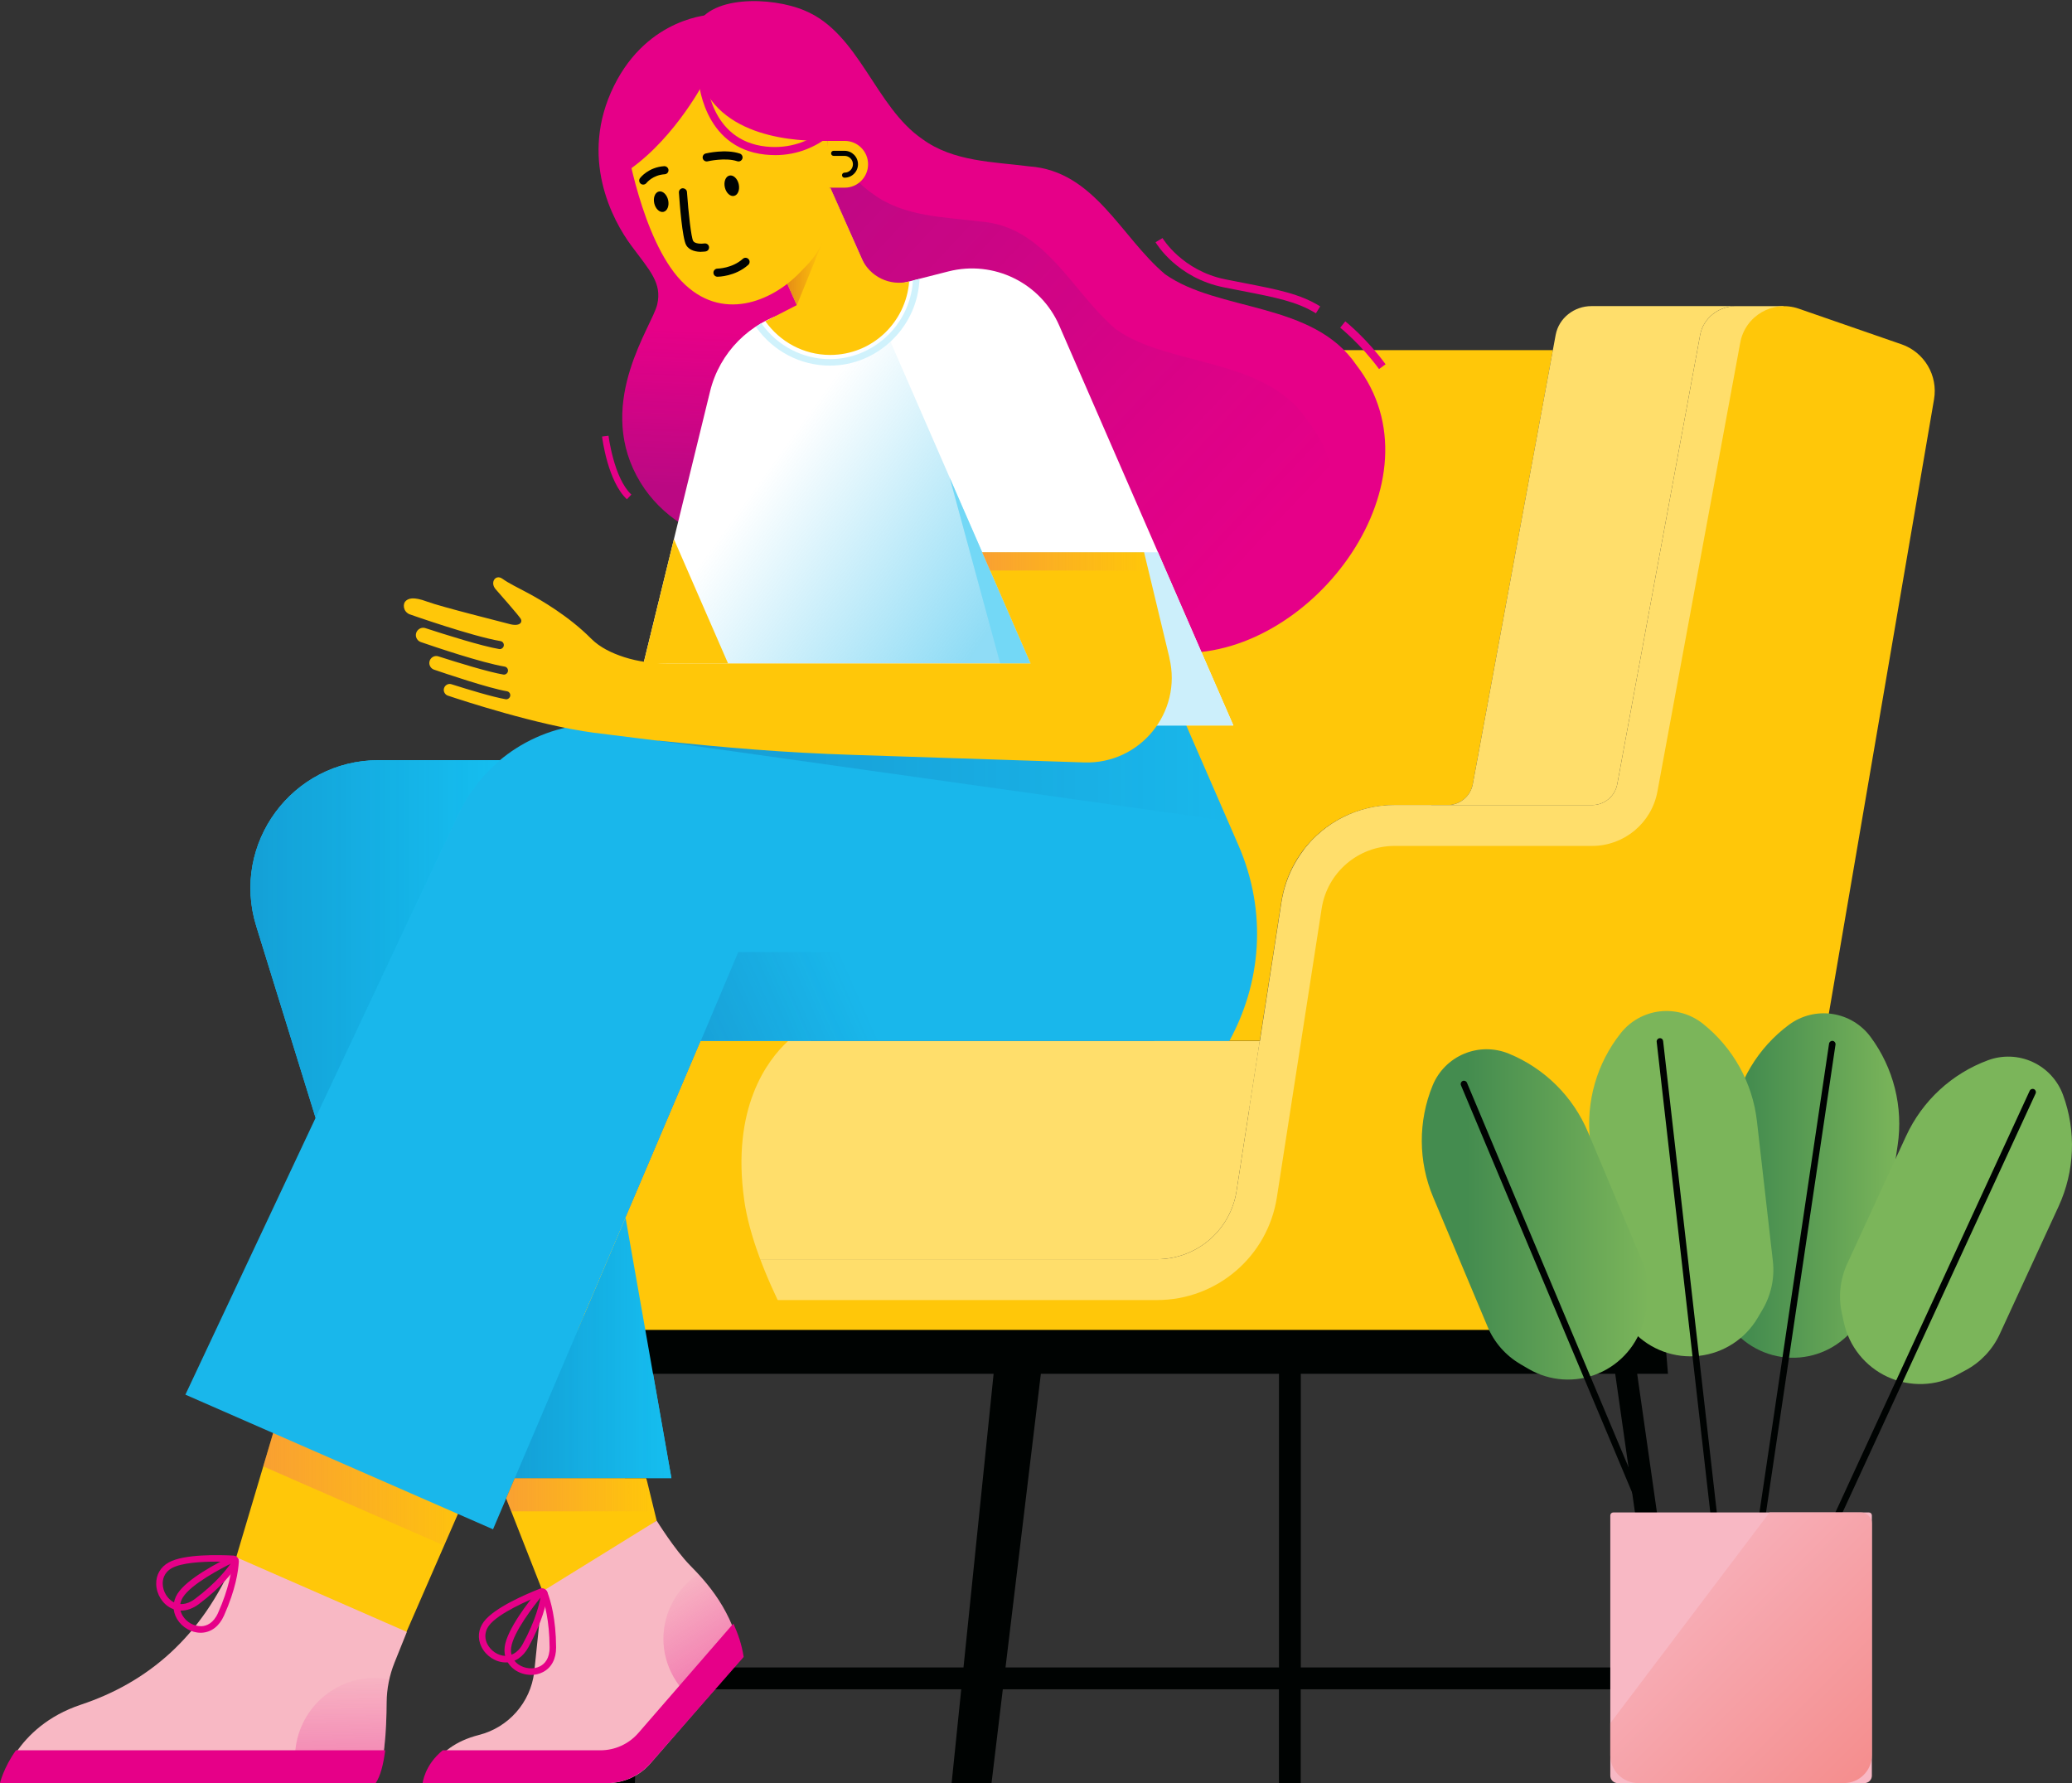 <?xml version="1.0" encoding="UTF-8"?><svg xmlns="http://www.w3.org/2000/svg" xmlns:xlink="http://www.w3.org/1999/xlink" id="Layer_1" version="1.1" viewBox="0 0 645.97 555.83"><rect x="0" y="0" width="645.97" height="555.83" fill="#333333" stroke="none"/><defs><style> .st0 { fill: #d5625d; } .st1 { fill: #15bef0; } .st2 { fill: url(#linear-gradient13); } .st3 { fill: url(#linear-gradient15); } .st4 { fill: url(#linear-gradient14); } .st5 { fill: #ffde6b; } .st6 { fill: #7bb55a; } .st7 { fill: #f8b8c4; } .st8, .st9, .st10, .st11, .st12, .st13, .st14, .st15, .st16, .st17, .st18, .st19, .st20, .st21 { isolation: isolate; } .st9 { fill: url(#linear-gradient9); } .st9, .st10, .st11, .st12, .st13, .st14, .st17 { mix-blend-mode: multiply; opacity: .44; } .st10 { fill: url(#linear-gradient5); } .st11 { fill: url(#linear-gradient7); } .st12 { fill: url(#linear-gradient8); } .st13 { fill: url(#linear-gradient6); } .st14 { fill: url(#linear-gradient); } .st22 { fill: #73d8f6; } .st23 { fill: #fff; } .st24 { fill: #ffc709; } .st15 { fill: url(#linear-gradient11); } .st15, .st16, .st18, .st19, .st20, .st21 { opacity: .2; } .st16 { fill: url(#linear-gradient10); } .st25 { fill: #cceffb; } .st26 { fill: #19b7eb; } .st27 { fill: #000302; } .st28 { fill: #d0f2fc; } .st17 { fill: url(#linear-gradient12); } .st29 { fill: #cc95c2; } .st18 { fill: url(#linear-gradient4); } .st19 { fill: url(#linear-gradient3); } .st20 { fill: url(#linear-gradient1); } .st21 { fill: url(#linear-gradient2); } .st30 { fill: #e60088; } </style><linearGradient id="linear-gradient" x1="82.07" y1="98.82" x2="153.3" y2="98.82" gradientTransform="translate(0 556.3) scale(1 -1)" gradientUnits="userSpaceOnUse"><stop offset="0" stop-color="#f26f66"/><stop offset="1" stop-color="#f26f66" stop-opacity="0"/></linearGradient><linearGradient id="linear-gradient1" x1="203.12" y1="315.55" x2="382.79" y2="315.55" gradientTransform="translate(0 556.3) scale(1 -1)" gradientUnits="userSpaceOnUse"><stop offset="0" stop-color="#0f2a70"/><stop offset="1" stop-color="#0f2a70" stop-opacity="0"/></linearGradient><linearGradient id="linear-gradient2" x1="212.96" y1="204.11" x2="274.57" y2="231.41" gradientTransform="translate(0 556.3) scale(1 -1)" gradientUnits="userSpaceOnUse"><stop offset="0" stop-color="#0f2a70"/><stop offset="1" stop-color="#0f2a70" stop-opacity="0"/></linearGradient><linearGradient id="linear-gradient3" x1="230.4" y1="403.8" x2="232.48" y2="452.59" gradientTransform="translate(0 556.3) scale(1 -1)" gradientUnits="userSpaceOnUse"><stop offset="0" stop-color="#0f2a70"/><stop offset="1" stop-color="#0f2a70" stop-opacity="0"/></linearGradient><linearGradient id="linear-gradient4" x1="242.89" y1="516.96" x2="388.35" y2="380.34" gradientTransform="translate(0 556.3) scale(1 -1)" gradientUnits="userSpaceOnUse"><stop offset="0" stop-color="#0f2a70"/><stop offset="1" stop-color="#0f2a70" stop-opacity="0"/></linearGradient><linearGradient id="linear-gradient5" x1="306.45" y1="356.54" x2="236.9" y2="406.58" gradientTransform="translate(0 556.3) scale(1 -1)" gradientUnits="userSpaceOnUse"><stop offset="0" stop-color="#00afe9"/><stop offset="1" stop-color="#00afe9" stop-opacity="0"/></linearGradient><linearGradient id="linear-gradient6" x1="245.46" y1="471.3" x2="256.68" y2="471.3" gradientTransform="translate(0 556.3) scale(1 -1)" gradientUnits="userSpaceOnUse"><stop offset="0" stop-color="#c54327"/><stop offset="1" stop-color="#c54327" stop-opacity="0"/></linearGradient><linearGradient id="linear-gradient7" x1="107.1" y1="-12.61" x2="106.49" y2="35.98" gradientTransform="translate(0 556.3) scale(1 -1)" gradientUnits="userSpaceOnUse"><stop offset="0" stop-color="#e60088"/><stop offset="1" stop-color="#e60088" stop-opacity="0"/></linearGradient><linearGradient id="linear-gradient8" x1="157.8" y1="90.37" x2="204.02" y2="90.37" gradientTransform="translate(0 556.3) scale(1 -1)" gradientUnits="userSpaceOnUse"><stop offset="0" stop-color="#f26f66"/><stop offset="1" stop-color="#f26f66" stop-opacity="0"/></linearGradient><linearGradient id="linear-gradient9" x1="229.71" y1="25.5" x2="206.63" y2="61.94" gradientTransform="translate(0 556.3) scale(1 -1)" gradientUnits="userSpaceOnUse"><stop offset="0" stop-color="#e60088"/><stop offset="1" stop-color="#e60088" stop-opacity="0"/></linearGradient><linearGradient id="linear-gradient10" x1="160.49" y1="136.13" x2="209.31" y2="136.13" gradientTransform="translate(0 556.3) scale(1 -1)" gradientUnits="userSpaceOnUse"><stop offset="0" stop-color="#0f2a70"/><stop offset="1" stop-color="#0f2a70" stop-opacity="0"/></linearGradient><linearGradient id="linear-gradient11" x1="78.07" y1="263.59" x2="155.9" y2="263.59" gradientTransform="translate(0 556.3) scale(1 -1)" gradientUnits="userSpaceOnUse"><stop offset="0" stop-color="#0f2a70"/><stop offset="1" stop-color="#0f2a70" stop-opacity="0"/></linearGradient><linearGradient id="linear-gradient12" x1="306.21" y1="381.3" x2="358.05" y2="381.3" gradientTransform="translate(0 556.3) scale(1 -1)" gradientUnits="userSpaceOnUse"><stop offset="0" stop-color="#f26f66"/><stop offset="1" stop-color="#f26f66" stop-opacity="0"/></linearGradient><linearGradient id="linear-gradient13" x1="533.14" y1="186.75" x2="592.11" y2="186.75" gradientTransform="translate(0 556.3) scale(1 -1)" gradientUnits="userSpaceOnUse"><stop offset=".2" stop-color="#448c4f"/><stop offset="1" stop-color="#7bb55a"/></linearGradient><linearGradient id="linear-gradient14" x1="443.26" y1="177.74" x2="513.95" y2="177.74" gradientTransform="translate(0 556.3) scale(1 -1)" gradientUnits="userSpaceOnUse"><stop offset=".2" stop-color="#448c4f"/><stop offset="1" stop-color="#7bb55a"/></linearGradient><linearGradient id="linear-gradient15" x1="497.44" y1="89.57" x2="636.82" y2="-49.81" gradientTransform="translate(0 556.3) scale(1 -1)" gradientUnits="userSpaceOnUse"><stop offset=".08" stop-color="#f8b8c4"/><stop offset="1" stop-color="#f26f66"/></linearGradient></defs><g class="st8"><g id="Layer_11" data-name="Layer_1"><g><g><path class="st1" d="M179.88,236.96h-61.89c-26.87,0-46.06,26.03-38.11,51.7l53.28,172.09h76.16l-23.98-136.23h67.58l-73.04-87.56h0Z"/><polygon class="st24" points="89.19 433.18 57.41 539.96 113.09 539.96 153.3 447.75 89.19 433.18"/><polygon class="st14" points="138.46 481.78 153.3 447.75 89.19 433.18 82.07 457.1 138.46 481.78"/><g><path class="st24" d="M359.87,109.14v215.31h32.88l6.71-43.24c2.72-17.53,17.57-30.26,35.32-30.26h16.54c3.84,0,7.14-2.74,7.84-6.53l24.97-135.28h-124.26Z"/><path class="st27" d="M520.01,428.24l-1.34-16.18H200.12l-3.4-.13-5.59,143.89h6.8l1.14-29.24h100.61l-3,29.24h12.44l3.52-29.24h86.08v29.24h6.8v-29.24h112.03l4.17,29.24h6.87l-18.18-127.58h9.6ZM300.39,519.78h-101.05l3.55-91.54h106.88l-9.39,91.54h.01ZM398.74,519.78h-85.26l11.02-91.54h74.24v91.54h0ZM516.6,519.78h-111.06v-91.54h98.02l13.05,91.54h-.01Z"/><path class="st5" d="M504.2,244.42l25.82-139.93s.01-.07.02-.1c.99-5.27,5.78-8.97,11.14-8.97h-45.04c-5.36,0-10.15,3.7-11.14,8.97,0,.03-.01.07-.02.1l-25.82,139.93c-.7,3.78-4,6.53-7.84,6.53h45.04c3.84,0,7.14-2.74,7.84-6.53h0Z"/></g><path class="st26" d="M386.09,263.47l-16.49-37.87h-182.45c-18.9,0-36.11,10.92-44.15,28.02l-85.2,181.12,95.91,41.97,64.74-152.19h164.79c9.81-17.86,12.02-40,2.85-61.05h0Z"/><polygon class="st20" points="369.6 225.6 369.47 225.6 251.98 225.6 203.12 230.63 382.79 255.9 369.6 225.6"/><path class="st21" d="M383.24,324.52c4.65-8.47,7.52-17.92,8.36-27.74h-161.44l-11.71,27.74h164.79Z"/><g><path class="st30" d="M221.91,4.57s-19.76.51-30.49,22.19c-11.02,22.28-.47,41.91,5.39,49.8s9.61,11.66,8.09,18.34c-1.52,6.67-18.88,29.89-6.45,53.34s42.45,23.92,42.45,23.92l40.34-78.56-2.35-44.79L221.9,4.58h.01Z"/><path class="st19" d="M221.91,4.57s-19.76.51-30.49,22.19c-11.02,22.28-.47,41.91,5.39,49.8s9.61,11.66,8.09,18.34c-1.52,6.67-18.88,29.89-6.45,53.34s42.45,23.92,42.45,23.92l40.34-78.56-2.35-44.79L221.9,4.58h.01Z"/><path class="st30" d="M216.77,9.02c3.62-10.63,23.76-10.14,34.12-5.72,17.01,7.06,21.96,30.03,36.68,40.06,9.62,7.05,22.07,7.06,33.31,8.5,20.34,1.43,28.55,22,42.35,33.63,16.7,11.8,46.15,8.47,59.63,28.29,27.58,35.63-13.2,90.44-54.23,89.71-45.91-3.62-109.25-97.99-139.7-145.23-2.87-4.73-6.8-10.37-8.29-13.95-2.8-9.59-5.73-24.08-4.11-34.54l.23-.75h.01Z"/><path class="st18" d="M407.57,130.97c-13.48-19.82-42.93-16.49-59.63-28.29-13.8-11.62-22.01-32.2-42.35-33.63-11.24-1.43-23.69-1.45-33.31-8.5-2.85-1.94-5.32-4.37-7.59-7.06l-26.81,18.49c32.72,49.68,88.95,128.2,130.75,131.49,13.49.24,26.94-5.55,37.95-14.66,11.54-17.96,14.62-40.24.99-57.85h0Z"/><polygon class="st29" points="251.45 101.91 273.84 92.23 258.83 58.5 242.1 80.88 251.45 101.91"/><path class="st0" d="M256.34,87.25c4.5-4.79,6.96-11.1,6.96-17.67l-.04-1.15-4.42-9.93-16.73,22.38,6.11,13.73c2.06-1.41,3.94-3.01,5.57-4.69.94-.97,1.79-1.86,2.55-2.67h0Z"/><path class="st0" d="M256.34,87.25c4.5-4.79,6.96-11.1,6.96-17.67l-.04-1.15-4.42-9.93-16.73,22.38,6.11,13.73c2.06-1.41,3.94-3.01,5.57-4.69.94-.97,1.79-1.86,2.55-2.67h0Z"/><g><path class="st24" d="M218.96,26.48c8.02,18.36,34.49,17.44,39.1,17.44l.78,20.74c0,6.57-2.45,12.88-6.95,17.67-.76.81-1.61,1.7-2.55,2.67-8.72,8.98-24.45,15.64-36.94,2.57-12.43-13.01-17.26-43.64-17.26-43.64,14.69-3.56,23.83-17.44,23.83-17.44h-.01Z"/><path class="st24" d="M263.34,43.92c4.03,0,7.29,3.26,7.29,7.29h0c0,4.03-3.26,7.29-7.29,7.29h-5.81l.53-14.58h5.28Z"/><path class="st27" d="M263.3,55.4c-.44,0-.79-.35-.79-.79s.35-.79.79-.79c1.44,0,2.61-1.17,2.61-2.62s-1.17-2.61-2.61-2.61h-3.41c-.44,0-.79-.35-.79-.79s.35-.79.79-.79h3.41c2.31,0,4.19,1.88,4.19,4.19s-1.88,4.19-4.19,4.19h0Z"/></g></g><path class="st23" d="M384.52,226.14l-54.27-124.62c-5.81-13.35-20.44-20.51-34.55-16.92l-49.86,12.7c-12.1,3.08-21.51,12.58-24.47,24.71l-25.48,104.13h188.64-.01Z"/><path class="st10" d="M321.3,206.81l-50.46-115.87-24.99,6.37c-12.1,3.08-21.51,12.58-24.47,24.71l-20.75,84.79h120.68-.01Z"/><polygon class="st24" points="200.62 206.81 226.98 206.81 210.1 168.06 200.62 206.81"/><polygon class="st25" points="361.01 172.15 306.2 172.15 321.3 206.81 310.22 206.81 314.05 226.14 384.52 226.14 361.01 172.15"/><path class="st5" d="M218.46,324.52l-28.92,67.99h171.18c12.36,0,22.88-9.01,24.78-21.23l7.25-46.76h-174.29Z"/><path class="st5" d="M555.95,95.43h-14.77c-5.36,0-10.15,3.7-11.14,8.97,0,.03-.01.07-.02.1l-25.82,139.93c-.7,3.78-4,6.52-7.84,6.52h-61.58c-11.54,0-21.79,5.44-28.34,14.03,8.43,20.6,6.17,42.11-3.41,59.54h-10.28l-7.25,46.76c-1.9,12.22-12.41,21.23-24.78,21.23h-171.18l-7.51,17.65h214.45c6.61-7.16,12.57-24.64,14.18-34.97l13.97-90.07c.78-5.04,5.05-8.7,10.15-8.7h61.58c16.13,0,29.96-11.51,32.88-27.37l25.82-139.92h0c.02-.13.1-.52.56-.79.46-.27.84-.14.96-.09l9.56,3.31-10.19-16.12h0Z"/><path class="st24" d="M232.04,374.24c-4.13-28.94,7.25-43.82,13.62-49.71h-27.2l-28.92,67.99-7.51,17.65h62.83c-6.34-12.55-11.27-25.12-12.82-35.92h0Z"/><path class="st5" d="M446.25,251.02h-11.44c-17.74,0-32.59,12.72-35.32,30.26l-10.01,64.51h25.77l9.4-60.61c.78-5.04,5.05-8.7,10.15-8.7h11.44v-25.47h.01Z"/><path class="st24" d="M592.81,107.32l-32.06-11.11c-8.04-2.78-16.67,2.24-18.21,10.61l-25.82,139.92c-1.81,9.82-10.38,16.95-20.36,16.95h-61.58c-11.34,0-20.99,8.27-22.73,19.48l-5.07,32.69-8.9,57.38c-2.86,18.42-18.72,32.01-37.36,32.01h-176.59l-3.96,9.31h342.84c17.48,0,32.42-12.6,35.37-29.83l44.58-260.26c1.27-7.43-3.02-14.68-10.14-17.15h0Z"/><path class="st24" d="M268.64,80.55l-9.81-22.05-16.73,22.38,6.32,14.23-9.81,5.03c4.49,6.33,11.85,10.5,20.21,10.5,13.05,0,23.63-10.11,24.62-22.9h0c-6.03,1.54-12.28-1.5-14.81-7.18h.01Z"/><path class="st13" d="M251.88,82.32c-.76.81-1.61,1.7-2.55,2.67-1.17,1.2-2.47,2.36-3.87,3.44l2.97,6.68,8.25-20.23c-1.16,2.71-2.74,5.25-4.8,7.45h0Z"/><polygon class="st22" points="296.07 148.88 311.82 206.81 321.3 206.81 296.07 148.88"/><path class="st27" d="M218.6,78.5c-1.45,0-3.64-.32-4.67-2.09-1.21-2.06-2.05-13.06-2.27-16.38-.05-.7.47-1.3,1.17-1.35.7.03,1.29.48,1.34,1.17.45,6.52,1.32,14.22,1.94,15.27.53.91,2.58.92,3.49.77.7-.09,1.34.36,1.44,1.05.11.69-.36,1.33-1.05,1.44-.15.02-.68.1-1.39.1v.02Z"/><path class="st27" d="M223.68,86.26h0c-.7,0-1.26-.56-1.26-1.26s.57-1.26,1.26-1.27c.04,0,4.57-.05,7.91-3.05.51-.47,1.31-.43,1.78.1.47.52.43,1.32-.09,1.78-4.07,3.65-9.36,3.7-9.6,3.7Z"/><ellipse class="st27" cx="206.13" cy="62.87" rx="2.22" ry="3.25" transform="translate(-8.78 46.93) rotate(-12.72)"/><ellipse class="st27" cx="228.14" cy="57.9" rx="2.22" ry="3.25" transform="translate(-7.15 51.65) rotate(-12.72)"/><path class="st30" d="M241.62,48.35c-1.01,0-2.05-.06-3.13-.17-19.69-2.13-20.78-23.66-20.79-23.88l2.53-.1c.03.8,1.04,19.58,18.54,21.48,15.17,1.63,23.4-10.5,23.49-10.63l2.1,1.4c-.34.52-8.1,11.91-22.72,11.91h-.02Z"/><path class="st30" d="M218.96,26.48s-10.02,18.84-25.4,28.13l-1.13-11.15,8.19-9.83,18.34-7.16h0Z"/><path class="st27" d="M230.25,50.33c-.14,0-.27-.02-.41-.07-3.7-1.26-9.18.02-9.23.03-.62.17-1.36-.25-1.52-.93s.25-1.36.93-1.52c.25-.06,6.24-1.46,10.63.03.66.22,1.01.94.79,1.6-.18.52-.67.86-1.2.86h.01Z"/><path class="st27" d="M200.54,57.55c-.27,0-.54-.08-.76-.26-.55-.42-.66-1.21-.25-1.76.1-.14,2.63-3.41,7.54-3.73.68-.02,1.29.49,1.34,1.18.05.7-.48,1.3-1.18,1.34-3.72.23-5.61,2.63-5.69,2.73-.25.32-.63.49-1,.49h0Z"/><path class="st30" d="M410.26,97.67c-5.93-3.66-12.47-4.93-23.31-7.04l-5.31-1.04c-14.71-2.92-21.12-13.63-21.39-14.09l2.18-1.28c.06.1,6.14,10.19,19.7,12.88l5.3,1.04c11.12,2.16,17.84,3.46,24.16,7.36l-1.33,2.15v.02Z"/><path class="st30" d="M429.93,115.04c-5.58-7.62-12.04-12.85-12.1-12.9l1.58-1.97c.28.22,6.78,5.47,12.56,13.38l-2.03,1.49h0Z"/><path class="st7" d="M73.47,485.33c-10.54,25.27-27.82,39.24-48.2,46.03-20.9,6.97-24.74,24.46-24.74,24.46h116.17c3.26-4.67,3.78-16.83,3.84-25.16.03-4.26.88-8.46,2.46-12.41l3.84-9.56-53.38-23.36h.01Z"/><path class="st11" d="M120.54,530.66c.02-2.44.33-4.85.87-7.22-1.44-.26-2.91-.45-4.43-.45-13.82,0-25.02,11.2-25.02,25.02,0,2.74.55,5.34,1.37,7.81h23.37c3.26-4.67,3.78-16.83,3.84-25.16h0Z"/><g><polygon class="st24" points="160.49 460.75 157.8 467.07 170.58 499.62 204.73 474.01 201.49 460.75 160.49 460.75"/><polygon class="st12" points="204.02 471.11 201.49 460.75 160.49 460.75 157.8 467.07 159.38 471.11 204.02 471.11"/></g><path class="st7" d="M204.73,474.01s5.6,9.06,10.44,13.98,13.63,14.24,15.99,29l-28.4,32.71c-3.38,3.89-8.28,6.13-13.43,6.13h-56.18s.88-11.12,16.16-15.01h0c9.22-2.34,16.06-10.1,17.23-19.53l2.62-25.27,35.57-22h0Z"/><path class="st9" d="M217.7,490.65c-6.55,4.36-10.88,11.8-10.88,20.26s4.69,16.4,11.66,20.68l12.68-14.61c-1.99-12.46-8.55-21-13.46-26.34h0Z"/><path class="st30" d="M120.1,545.59H4.98c-3.92,5.51-4.98,10.23-4.98,10.23h117.12c1.51-2.17,2.42-5.97,2.98-10.23Z"/><path class="st30" d="M231.85,516.5c-.66-4.14-1.73-7.05-3.18-10.36l-.62.62-29.03,33.44c-2.98,3.43-7.29,5.4-11.84,5.4h-49.15c-5.72,4.64-6.26,10.23-6.26,10.23h57.38c5.26,0,10.27-2.28,13.72-6.26l28.97-33.06h0Z"/><polygon class="st1" points="160.49 460.75 209.31 460.75 195.02 379.58 160.49 460.75"/><polygon class="st16" points="160.49 460.75 209.31 460.75 195.02 379.58 160.49 460.75"/><path class="st1" d="M98.39,348.45l44.61-94.83c3.09-6.56,7.54-12.19,12.9-16.66h-37.91c-26.87,0-46.06,26.03-38.11,51.7l18.51,59.79h0Z"/><path class="st15" d="M98.39,348.45l44.61-94.83c3.09-6.56,7.54-12.19,12.9-16.66h-37.91c-26.87,0-46.06,26.03-38.11,51.7l18.51,59.79h0Z"/><path class="st24" d="M364.59,205.07l-7.91-32.92h-50.47l15.09,34.66h-113.3c-4.54,0-9.08-.58-13.41-1.97-.04,0-.07-.02-.11-.04-3.61-1.17-7.42-2.94-10.18-5.72-7-7.05-15.77-12.1-19.53-14.12-3.76-2.02-6.03-3.06-8.15-4.56-2.11-1.5-3.92,1.13-2.13,3.23.59.69,7.43,8.39,7.92,9.38.5,1-.41,2.41-3.72,1.47-1.56-.44-21.16-5.31-25.52-6.94s-5.98-1.02-6.85-.02c-.62.71-.8,2.91,1.27,3.93.19.07,19.6,6.91,28.44,8.39.69.11,1.15.76,1.03,1.45-.1.62-.64,1.05-1.24,1.05-.07,0-.13,0-.2-.02-5.4-.9-16.78-4.49-22.97-6.51-1.76-.58-3.44,1.09-2.89,2.86.22.69.75,1.24,1.43,1.47,4.13,1.43,18.94,6.45,26.14,7.65.69.11,1.15.76,1.03,1.45-.1.62-.64,1.05-1.24,1.05-.07,0-.14,0-.2-.02-4.65-.78-14.15-3.71-20.23-5.66-1.92-.62-3.56,1.48-2.52,3.2.26.44.66.76,1.14.93,3.32,1.14,16.97,5.77,22.73,6.74.69.11,1.15.76,1.03,1.45-.1.62-.64,1.05-1.24,1.05-.07,0-.13,0-.2-.02-3.9-.65-11.72-3.03-16.85-4.66-1.66-.53-3.06,1.31-2.12,2.78.23.36.56.62.96.76,4.09,1.37,27.85,9.21,45.45,11.56,2.34.31,20.23,2.52,20.23,2.52v-.05c21.67,2.25,38.71,3.73,60.49,4.44l72.23,2.36c17.43.57,30.63-15.61,26.55-32.58l.02-.02Z"/><polygon class="st17" points="356.68 172.15 306.21 172.16 308.68 177.84 358.05 177.84 356.68 172.15"/><path class="st30" d="M62.54,508.96c-2.89,0-5.81-1.69-7.36-4.31-1.47-2.49-1.42-5.34.14-7.83,2.92-4.66,12.6-9.7,16.62-11.65.55-.28,1.2-.24,1.72.11.52.35.83.96.79,1.6-.15,2.74-.96,8.55-4.62,16.74-1.46,3.27-3.91,5.16-6.88,5.33h-.42,0ZM72.4,487.2c-3.45,1.7-12.77,6.56-15.37,10.7-1.56,2.49-.74,4.66-.1,5.72,1.22,2.07,3.59,3.38,5.91,3.3,1.54-.08,3.68-.88,5.14-4.14,3.43-7.67,4.23-13.2,4.42-15.59h0ZM72.83,486.99h0Z"/><path class="st30" d="M56.51,502.05c-1.06,0-2.11-.24-3.1-.72-2.73-1.32-4.63-4.34-4.71-7.52-.08-2.89,1.35-5.37,3.92-6.78,4.78-2.65,15.71-2.36,20.18-2.13.62.03,1.17.39,1.45.94.29.56.26,1.24-.08,1.78-1.47,2.32-5,7.01-12.16,12.39-1.81,1.36-3.69,2.04-5.51,2.04h.01ZM67.47,486.79c-4.7,0-10.86.35-13.87,2.01-2.58,1.42-2.91,3.72-2.87,4.96.06,2.4,1.53,4.77,3.57,5.76,1.39.65,3.65,1.02,6.51-1.13,6.72-5.05,10.11-9.49,11.43-11.49-1.12-.05-2.81-.11-4.75-.11h-.02ZM72.46,486.53h0Z"/><path class="st30" d="M165.57,522.09c-1.78,0-3.6-.54-5.1-1.59-2.37-1.66-3.51-4.28-3.12-7.19.73-5.42,7.46-14.03,10.31-17.48.4-.48,1.03-.71,1.61-.61.62.1,1.16.53,1.39,1.12h0c.99,2.56,2.66,8.19,2.71,17.16.02,3.59-1.42,6.32-4.06,7.7-1.14.6-2.44.9-3.75.9h0ZM168.93,497.49c-2.43,2.97-8.92,11.27-9.57,16.09-.39,2.92,1.25,4.55,2.27,5.26,1.97,1.38,4.75,1.61,6.75.56,1.37-.72,2.99-2.32,2.97-5.9-.05-8.41-1.6-13.78-2.42-16.02h0Z"/><path class="st30" d="M157.66,518.21h-.17c-3.03-.07-6.01-2.04-7.41-4.9-1.27-2.6-.99-5.45.76-7.8,3.27-4.39,13.33-8.66,17.5-10.29.59-.22,1.23-.13,1.71.25.49.39.75,1.03.66,1.66h0c-.38,2.72-1.65,8.45-5.95,16.31-1.69,3.08-4.21,4.77-7.1,4.77ZM168.64,497.28c-3.57,1.41-13.27,5.54-16.18,9.43-1.76,2.36-1.11,4.59-.56,5.7,1.06,2.17,3.37,3.71,5.63,3.76,1.53-.06,3.74-.58,5.45-3.72,4.04-7.37,5.28-12.83,5.66-15.19v.02ZM168.71,496.85h0Z"/><path class="st30" d="M195.45,155.65c-6-5.62-7.68-19.02-7.75-19.58l2.01-.25c.02.13,1.66,13.23,7.12,18.35l-1.39,1.47h.01Z"/><path class="st28" d="M235.8,102.08c5.27,7.44,13.83,11.89,22.9,11.89,14.52,0,26.77-11.4,27.9-25.94l.09-1.11-2.07.53-.03.43c-1.04,13.5-12.41,24.07-25.88,24.07-8.41,0-16.35-4.12-21.24-11.03l-.12-.17c-.59.34-1.13.74-1.7,1.11l.16.23h0Z"/></g><g><g><g><path class="st2" d="M578.22,414.09l-2.12,2.1c-5.46,5.4-13.14,7.91-20.73,6.78h0c-7.59-1.13-14.21-5.76-17.87-12.52l-1.42-2.62c-2.51-4.64-3.45-9.97-2.68-15.19l6.44-43.36c1.77-11.93,8.21-22.66,17.89-29.84h0c3.87-2.87,8.73-4.09,13.5-3.38h0c4.77.71,9.07,3.28,11.94,7.16h0c7.18,9.69,10.22,21.83,8.45,33.75l-6.44,43.36c-.78,5.22-3.22,10.05-6.97,13.76h0Z"/><path class="st27" d="M544.08,509.39h-.15c-.55-.08-.94-.6-.86-1.15l27.16-182.92c.08-.55.6-.93,1.15-.86.55.08.94.6.86,1.15l-27.16,182.92c-.08.5-.51.87-1,.87h0Z"/></g><g><path class="st6" d="M612.89,427.08l-2.62,1.42c-6.75,3.65-14.83,3.91-21.8.69h0c-6.97-3.21-12.02-9.52-13.64-17.03l-.63-2.91c-1.11-5.16-.51-10.54,1.7-15.33l18.35-39.81c5.05-10.95,14.24-19.45,25.55-23.62h0c4.53-1.67,9.53-1.47,13.91.55h0c4.38,2.02,7.78,5.7,9.45,10.22h0c4.17,11.31,3.68,23.82-1.36,34.77l-18.35,39.81c-2.21,4.79-5.91,8.74-10.56,11.25h0Z"/><path class="st27" d="M556.3,509.39c-.14,0-.29-.03-.43-.09-.5-.23-.73-.84-.49-1.35l77.4-167.94c.24-.51.84-.73,1.35-.49.5.23.73.84.49,1.35l-77.4,167.94c-.17.37-.54.59-.92.59h0Z"/></g><g><path class="st6" d="M507.19,412.98l2.05,2.17c5.27,5.58,12.86,8.35,20.49,7.49h0c7.63-.87,14.4-5.28,18.28-11.9l1.51-2.57c2.67-4.55,3.79-9.85,3.19-15.09l-4.96-43.55c-1.36-11.98-7.43-22.93-16.87-30.43h0c-3.77-3-8.59-4.38-13.38-3.84h0c-4.79.55-9.17,2.97-12.18,6.75h0c-7.51,9.44-10.96,21.47-9.59,33.45l4.96,43.55c.6,5.24,2.88,10.15,6.5,13.99v-.02Z"/><path class="st27" d="M538.42,509.39c-.51,0-.95-.38-1-.9l-20.93-183.74c-.06-.55.33-1.06.89-1.12.62-.07,1.06.34,1.12.89l20.93,183.74c.06.55-.33,1.06-.89,1.12h-.12Z"/></g><g><path class="st4" d="M473.95,425.2l2.57,1.5c6.63,3.88,14.69,4.41,21.77,1.43h0c7.08-2.97,12.34-9.11,14.21-16.55l.72-2.89c1.28-5.12.87-10.52-1.17-15.38l-16.98-40.41c-4.67-11.12-13.57-19.92-24.73-24.48h0c-4.47-1.82-9.47-1.8-13.92.07h0c-4.45,1.87-7.97,5.43-9.79,9.89h0c-4.56,11.16-4.49,23.68.18,34.8l16.98,40.41c2.04,4.86,5.61,8.94,10.17,11.6h-.01Z"/><path class="st27" d="M528.06,509.39c-.4,0-.77-.23-.94-.62l-71.65-170.48c-.22-.51.02-1.11.54-1.33.51-.22,1.11.02,1.33.54l71.65,170.48c.22.51-.02,1.11-.54,1.33-.13.05-.26.08-.39.08h0Z"/></g></g><g><path class="st7" d="M502.94,471.46h79.73c.5,0,.91.41.91.91v81.14c0,1.27-1.03,2.31-2.31,2.31h-76.93c-1.27,0-2.31-1.03-2.31-2.31v-81.14c0-.5.41-.91.91-.91h0Z"/><path class="st3" d="M583.58,547.13v-72.25c0-1.89-1.53-3.42-3.42-3.42h-28.48l-49.65,65.68v9.99c0,4.8,3.89,8.68,8.68,8.68h64.18c4.8,0,8.68-3.89,8.68-8.68h.01Z"/></g></g></g></g></g></svg>